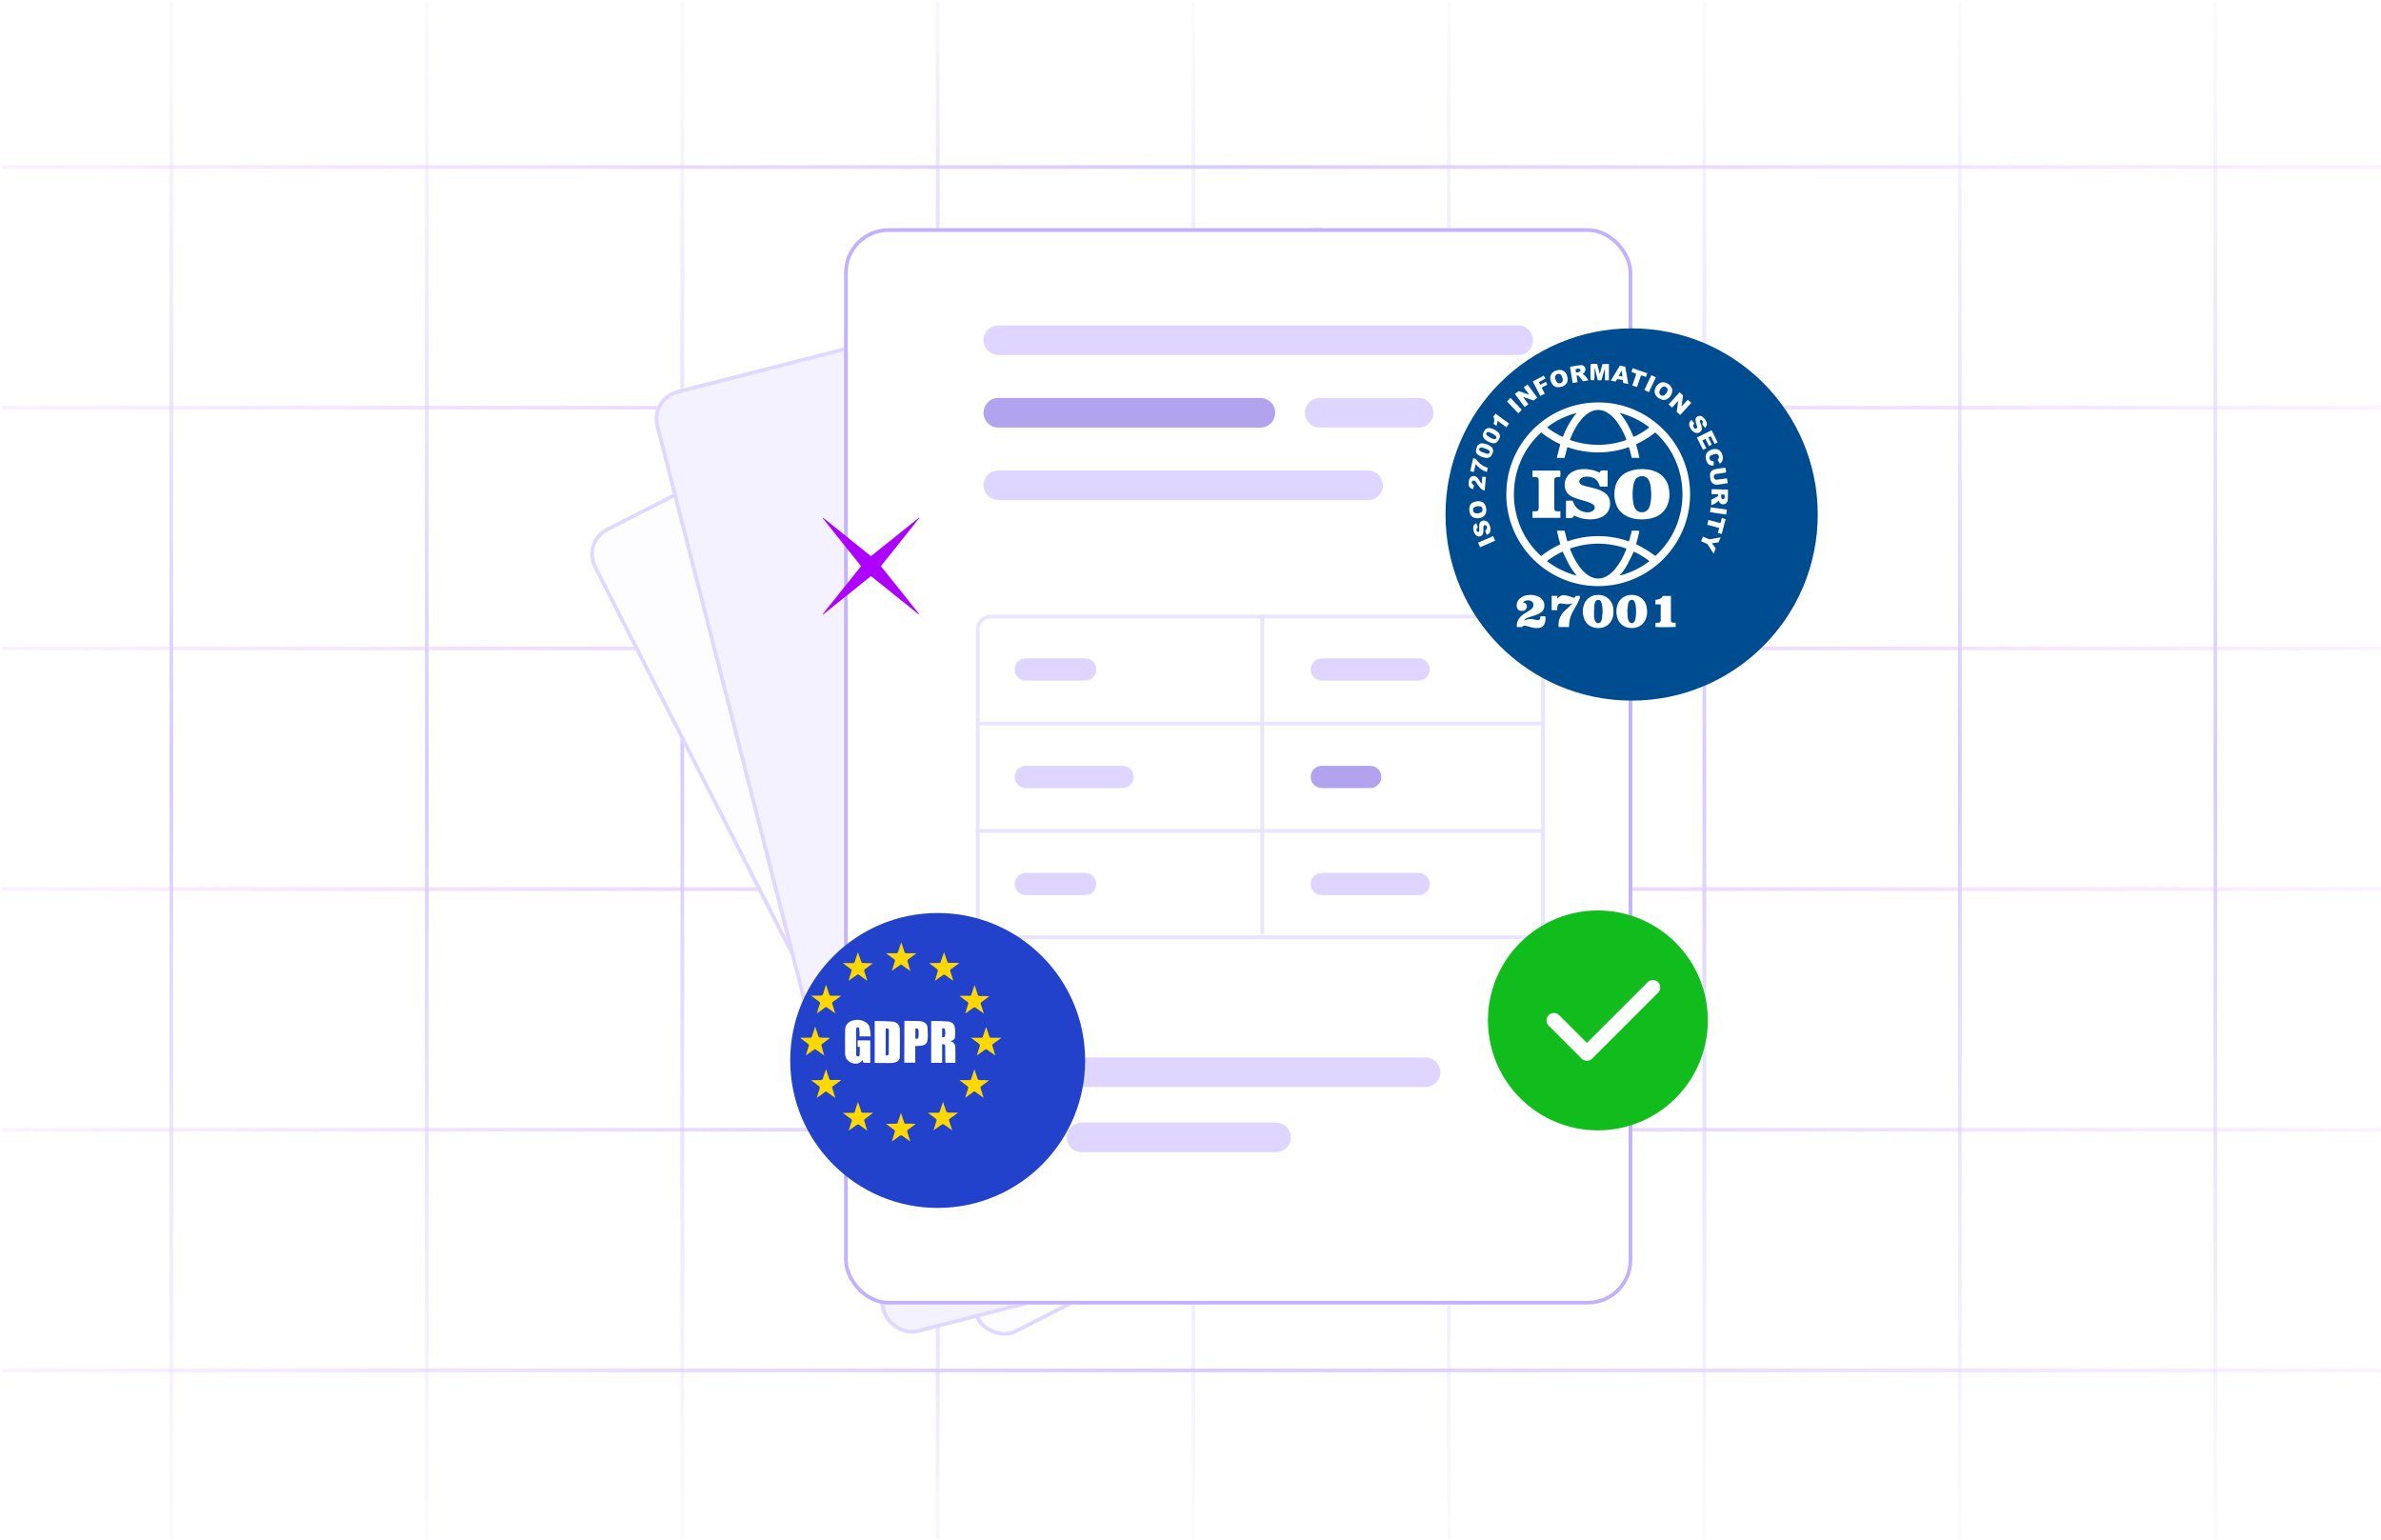 <svg width="643" height="416" viewBox="0 0 643 416" fill="none" xmlns="http://www.w3.org/2000/svg">
<line x1="46.262" y1="0.6" x2="46.262" y2="415.616" stroke="url(#paint0_radial_873_4427)"/>
<line x1="115.262" y1="0.6" x2="115.262" y2="415.616" stroke="url(#paint1_radial_873_4427)"/>
<line x1="184.262" y1="0.6" x2="184.262" y2="415.616" stroke="url(#paint2_radial_873_4427)"/>
<line x1="253.262" y1="0.6" x2="253.262" y2="415.616" stroke="url(#paint3_radial_873_4427)"/>
<line x1="253.262" y1="0.6" x2="253.262" y2="415.616" stroke="url(#paint4_radial_873_4427)"/>
<line x1="322.262" y1="0.6" x2="322.262" y2="415.616" stroke="url(#paint5_radial_873_4427)"/>
<line x1="391.262" y1="0.6" x2="391.262" y2="415.616" stroke="url(#paint6_radial_873_4427)"/>
<line x1="460.262" y1="0.6" x2="460.262" y2="415.616" stroke="url(#paint7_radial_873_4427)"/>
<line x1="529.263" y1="0.6" x2="529.263" y2="415.616" stroke="url(#paint8_radial_873_4427)"/>
<line x1="598.263" y1="0.6" x2="598.263" y2="415.616" stroke="url(#paint9_radial_873_4427)"/>
<line x1="0.556" y1="175.108" x2="642.969" y2="175.108" stroke="url(#paint10_radial_873_4427)"/>
<line x1="0.556" y1="110.108" x2="642.969" y2="110.108" stroke="url(#paint11_radial_873_4427)"/>
<line x1="0.556" y1="45.108" x2="642.969" y2="45.108" stroke="url(#paint12_radial_873_4427)"/>
<line x1="0.556" y1="240.108" x2="642.969" y2="240.108" stroke="url(#paint13_radial_873_4427)"/>
<line x1="0.556" y1="305.108" x2="642.969" y2="305.108" stroke="url(#paint14_radial_873_4427)"/>
<line x1="0.556" y1="370.108" x2="642.969" y2="370.108" stroke="url(#paint15_radial_873_4427)"/>
<g filter="url(#filter0_d_873_4427)">
<rect x="161.636" y="143.179" width="178.693" height="244.003" rx="8" transform="rotate(-27 161.636 143.179)" fill="#FDFDFF"/>
<rect x="162.309" y="143.397" width="177.693" height="243.003" rx="7.5" transform="rotate(-27 162.309 143.397)" stroke="#E0D8FF"/>
</g>
<g filter="url(#filter1_d_873_4427)">
<rect x="180.06" y="104.357" width="192.423" height="262.751" rx="8" transform="rotate(-14.357 180.06 104.357)" fill="#F5F2FF"/>
<rect x="180.668" y="104.718" width="191.423" height="261.751" rx="7.5" transform="rotate(-14.357 180.668 104.718)" stroke="#E0D8FF"/>
</g>
<g filter="url(#filter2_d_873_4427)">
<rect x="233.949" y="55.629" width="212.869" height="290.67" rx="12" fill="white"/>
<rect x="234.449" y="56.129" width="211.869" height="289.67" rx="11.5" stroke="#C1B2FB"/>
</g>
<path d="M269.604 91.883H410.006" stroke="#DED6FF" stroke-width="8" stroke-linecap="round"/>
<path d="M269.604 131.059H369.458" stroke="#DED6FF" stroke-width="8" stroke-linecap="round"/>
<path d="M269.608 111.471H340.382" stroke="#B2A3EE" stroke-width="8" stroke-linecap="round"/>
<path d="M356.382 111.471L383.114 111.471" stroke="#DED6FF" stroke-width="8" stroke-linecap="round"/>
<path d="M292.082 289.572L384.954 289.572" stroke="#DED6FF" stroke-width="8" stroke-linecap="round"/>
<path d="M292.082 307.16H344.584" stroke="#DED6FF" stroke-width="8" stroke-linecap="round"/>
<path d="M277.015 180.791H293.06" stroke="#DED6FF" stroke-width="6" stroke-linecap="round"/>
<path d="M356.96 180.791H383.114" stroke="#DED6FF" stroke-width="6" stroke-linecap="round"/>
<path d="M277.015 209.818H303.168" stroke="#DED6FF" stroke-width="6" stroke-linecap="round"/>
<path d="M356.96 209.818H370.037" stroke="#B2A3EE" stroke-width="6" stroke-linecap="round"/>
<path d="M277.015 238.736H293.06" stroke="#DED6FF" stroke-width="6" stroke-linecap="round"/>
<path d="M356.96 238.736H383.114" stroke="#DED6FF" stroke-width="6" stroke-linecap="round"/>
<rect x="264.05" y="166.489" width="152.665" height="86.656" rx="3.5" stroke="#E9E4FF"/>
<line x1="263.55" y1="195.407" x2="416.378" y2="195.407" stroke="#E9E4FF"/>
<line x1="340.883" y1="165.989" x2="340.883" y2="252.273" stroke="#E9E4FF"/>
<line x1="263.55" y1="224.407" x2="416.378" y2="224.407" stroke="#E9E4FF"/>
<g filter="url(#filter3_d_873_4427)">
<circle cx="243.225" cy="281.387" r="39.825" fill="#2242CB"/>
</g>
<path d="M236.22 287.05C236.22 283.263 236.22 279.511 236.22 275.759C236.289 275.725 236.323 275.725 236.392 275.725C237.941 275.759 239.456 275.759 241.005 275.897C242.21 276 242.967 276.757 243.002 277.962C243.036 280.406 243.036 282.85 243.002 285.329C243.002 286.224 242.485 286.74 241.59 286.947C241.384 286.981 241.143 287.05 240.936 287.05C240.661 287.085 240.351 287.085 240.076 287.085C238.733 287.05 237.494 287.05 236.22 287.05ZM239.181 285.053C239.835 285.053 240.007 284.95 240.007 284.365C240.041 282.368 240.041 280.372 240.041 278.375C240.041 277.824 239.766 277.652 239.181 277.756C239.181 280.165 239.181 282.609 239.181 285.053Z" fill="white"/>
<path d="M256.598 281.129C256.908 281.267 257.184 281.336 257.321 281.473C257.597 281.749 257.941 282.093 257.975 282.437C258.044 283.952 258.01 285.467 258.01 287.016C257.149 287.016 256.254 287.016 255.325 287.016C255.325 286.878 255.325 286.775 255.29 286.637C255.29 285.329 255.29 283.986 255.256 282.678C255.256 282.093 255.084 281.955 254.43 281.99C254.43 283.642 254.43 285.329 254.43 287.016C253.431 287.016 252.468 287.016 251.469 287.016C251.469 283.263 251.469 279.511 251.469 275.725C251.745 275.725 252.02 275.725 252.261 275.725C253.5 275.759 254.774 275.759 256.013 275.862C257.08 275.931 257.7 276.516 257.872 277.584C257.975 278.375 257.975 279.201 257.907 280.028C257.872 280.716 257.356 281.026 256.598 281.129ZM254.43 280.131C255.084 280.165 255.221 280.028 255.256 279.442C255.29 279.098 255.29 278.754 255.256 278.375C255.221 277.79 255.049 277.652 254.43 277.687C254.43 278.513 254.43 279.305 254.43 280.131Z" fill="white"/>
<path d="M235.152 279.891C234.05 279.891 233.121 279.891 232.122 279.891C232.122 279.512 232.122 279.168 232.122 278.824C232.122 278.514 232.088 278.17 232.053 277.86C232.053 277.619 231.95 277.447 231.675 277.447C231.365 277.447 231.262 277.619 231.227 277.86C231.193 277.998 231.193 278.17 231.193 278.308C231.193 280.442 231.193 282.576 231.227 284.676C231.227 284.745 231.227 284.814 231.227 284.848C231.262 285.089 231.331 285.296 231.64 285.33C231.95 285.33 232.122 285.158 232.157 284.882C232.191 284.504 232.191 284.125 232.191 283.746C232.191 283.402 232.191 283.058 232.191 282.714C231.985 282.714 231.812 282.679 231.606 282.679C231.606 282.094 231.606 281.543 231.606 280.958C232.742 280.958 233.878 280.958 235.014 280.958C235.014 282.955 235.014 284.986 235.014 287.017C234.429 287.017 233.878 287.017 233.293 287.017C233.224 287.017 233.121 286.879 233.086 286.776C233.017 286.638 232.983 286.466 232.914 286.328C232.88 286.328 232.845 286.328 232.845 286.328C232.226 287.258 231.193 287.43 230.229 287.12C229.093 286.776 228.267 285.846 228.232 284.71C228.198 282.507 228.198 280.27 228.232 278.067C228.267 276.862 229.024 275.967 230.195 275.622C231.503 275.244 232.776 275.347 233.947 276.173C234.394 276.517 234.738 276.931 234.842 277.481C235.014 278.308 235.083 279.099 235.152 279.891Z" fill="white"/>
<path d="M244.241 275.725C244.31 275.725 244.379 275.69 244.413 275.69C245.721 275.725 247.029 275.725 248.337 275.759C248.682 275.759 248.991 275.863 249.336 276C249.99 276.241 250.403 276.723 250.472 277.377C250.541 278.479 250.609 279.58 250.506 280.682C250.437 281.749 249.852 282.265 248.785 282.403C248.269 282.472 247.752 282.472 247.167 282.506C247.167 283.987 247.167 285.467 247.167 286.981C246.169 286.981 245.205 286.981 244.207 286.981C244.241 283.264 244.241 279.511 244.241 275.725ZM247.201 280.51C247.821 280.613 248.028 280.441 248.062 279.89C248.096 279.408 248.096 278.926 248.062 278.41C248.028 277.825 247.787 277.653 247.201 277.756C247.201 278.651 247.201 279.58 247.201 280.51Z" fill="white"/>
<path d="M231.71 297.584C232.02 298.479 232.295 299.305 232.571 300.166C232.674 300.441 232.812 300.544 233.087 300.51C233.948 300.51 234.808 300.51 235.807 300.51C235.394 300.82 235.084 301.061 234.774 301.302C234.361 301.612 233.948 301.921 233.535 302.231C233.363 302.334 233.328 302.472 233.397 302.679C233.672 303.539 233.948 304.434 234.223 305.364C233.466 304.813 232.777 304.331 232.089 303.815C231.813 303.608 231.607 303.608 231.332 303.815C230.643 304.331 229.955 304.813 229.197 305.329C229.404 304.641 229.61 304.056 229.782 303.436C229.886 303.092 230.127 302.713 230.023 302.438C229.955 302.162 229.542 301.99 229.266 301.784C228.75 301.405 228.233 300.992 227.614 300.544C228.13 300.544 228.543 300.544 228.956 300.544C229.438 300.544 229.886 300.51 230.368 300.544C230.643 300.544 230.781 300.476 230.85 300.2C231.091 299.305 231.4 298.479 231.71 297.584Z" fill="#FFD801"/>
<path d="M250.678 300.51C251.538 300.51 252.433 300.51 253.294 300.51C253.569 300.51 253.707 300.407 253.81 300.132C254.086 299.305 254.361 298.479 254.671 297.55C254.946 298.342 255.187 299.03 255.394 299.719C255.635 300.476 255.635 300.476 256.427 300.476C257.149 300.476 257.907 300.476 258.733 300.476C257.941 301.061 257.253 301.612 256.53 302.094C256.289 302.266 256.22 302.404 256.323 302.679C256.599 303.505 256.84 304.366 257.149 305.261C256.53 304.813 255.945 304.4 255.359 303.987C254.636 303.471 254.636 303.471 253.914 303.987C253.328 304.4 252.743 304.813 252.089 305.261C252.365 304.4 252.605 303.574 252.881 302.782C253.019 302.438 252.95 302.266 252.64 302.059C251.951 301.577 251.263 301.061 250.609 300.545C250.643 300.545 250.678 300.51 250.678 300.51Z" fill="#FFD801"/>
<path d="M258.906 260.199C258.217 260.716 257.563 261.232 256.84 261.714C256.599 261.886 256.53 262.024 256.634 262.299C256.909 263.126 257.15 263.986 257.46 264.881C256.702 264.365 255.98 263.883 255.325 263.366C255.05 263.16 254.878 263.16 254.603 263.366C253.914 263.883 253.226 264.365 252.468 264.881C252.709 264.124 252.916 263.435 253.122 262.712C253.363 261.921 253.363 261.921 252.709 261.439C252.158 261.026 251.573 260.613 250.954 260.131C251.091 260.096 251.195 260.096 251.263 260.096C252.055 260.096 252.881 260.062 253.673 260.062C253.914 260.062 253.983 259.959 254.052 259.752C254.327 258.891 254.603 258.065 254.947 257.136C255.153 257.687 255.291 258.168 255.463 258.65C255.601 259.029 255.704 259.373 255.842 259.752C255.911 259.959 256.014 260.027 256.255 260.027C257.15 260.027 258.011 260.027 258.906 260.027C258.906 260.131 258.906 260.165 258.906 260.199Z" fill="#FFD801"/>
<path d="M245.859 262.231C245.067 261.68 244.31 261.164 243.587 260.613C243.38 260.475 243.277 260.475 243.07 260.613C242.347 261.129 241.59 261.646 240.833 262.196C241.108 261.301 241.384 260.441 241.659 259.615C241.728 259.374 241.693 259.201 241.487 259.064C240.764 258.547 240.075 258.031 239.284 257.446C239.662 257.446 239.972 257.446 240.282 257.446C240.833 257.446 241.384 257.411 241.934 257.446C242.313 257.48 242.451 257.308 242.554 256.998C242.795 256.172 243.105 255.38 243.38 254.485C243.69 255.38 244 256.241 244.241 257.067C244.344 257.343 244.482 257.446 244.757 257.446C245.618 257.446 246.478 257.446 247.477 257.446C246.857 257.928 246.306 258.341 245.755 258.719C244.964 259.27 244.964 259.27 245.273 260.2C245.411 260.854 245.618 261.508 245.859 262.231Z" fill="#FFD801"/>
<path d="M227.718 260.096C228.578 260.096 229.473 260.096 230.334 260.096C230.609 260.096 230.747 259.993 230.816 259.752C231.091 258.926 231.367 258.099 231.677 257.17C231.952 257.927 232.193 258.616 232.434 259.304C232.675 260.062 232.675 260.096 233.501 260.096C234.224 260.096 234.981 260.096 235.704 260.165C234.981 260.681 234.293 261.232 233.57 261.748C233.363 261.886 233.329 262.024 233.398 262.265C233.673 263.125 233.949 263.951 234.224 264.881C233.467 264.33 232.744 263.848 232.021 263.297C231.78 263.125 231.608 263.091 231.367 263.297C230.678 263.814 229.955 264.296 229.164 264.846C229.267 264.502 229.336 264.261 229.405 263.986C229.577 263.401 229.783 262.815 229.955 262.23C230.024 261.989 229.99 261.852 229.783 261.714C229.06 261.198 228.372 260.681 227.649 260.13C227.718 260.165 227.718 260.13 227.718 260.096Z" fill="#FFD801"/>
<path d="M265.687 273.728C264.929 273.177 264.206 272.695 263.518 272.178C263.277 272.006 263.105 271.972 262.829 272.178C262.141 272.695 261.418 273.211 260.661 273.728C260.936 272.833 261.177 272.006 261.452 271.18C261.556 270.905 261.521 270.733 261.28 270.561C260.557 270.079 259.903 269.528 259.146 268.977C259.249 268.977 259.353 268.943 259.421 268.943C260.213 268.943 261.039 268.908 261.831 268.943C262.106 268.943 262.244 268.874 262.313 268.598C262.588 267.738 262.864 266.912 263.174 266.017C263.38 266.636 263.587 267.221 263.793 267.807C263.931 268.185 263.965 268.667 264.206 268.874C264.482 269.08 264.964 268.977 265.342 268.977C265.928 268.977 266.547 268.977 267.167 269.046C266.478 269.562 265.79 270.079 265.101 270.595C264.86 270.767 264.792 270.905 264.895 271.215C265.17 271.972 265.411 272.798 265.687 273.728Z" fill="#FFD801"/>
<path d="M223.07 265.949C223.38 266.81 223.655 267.636 223.896 268.462C224 268.772 224.137 268.91 224.516 268.91C225.376 268.875 226.203 268.91 227.167 268.91C226.375 269.495 225.686 270.046 224.963 270.528C224.722 270.7 224.688 270.837 224.757 271.113C225.032 271.939 225.273 272.8 225.583 273.695C224.791 273.144 224.068 272.627 223.345 272.077C223.139 271.939 223.001 271.939 222.829 272.077C222.106 272.593 221.383 273.109 220.592 273.695C220.729 273.247 220.867 272.834 220.97 272.455C221.108 272.008 221.246 271.526 221.418 271.078C221.521 270.837 221.487 270.665 221.246 270.528C220.523 270.011 219.834 269.495 219.042 268.875C219.869 268.875 220.592 268.875 221.314 268.875C222.141 268.875 222.141 268.875 222.416 268.084C222.588 267.429 222.795 266.707 223.07 265.949Z" fill="#FFD801"/>
<path d="M225.582 296.516C224.687 295.897 223.896 295.311 223.069 294.726C222.243 295.311 221.417 295.897 220.556 296.516C220.797 295.69 221.038 294.967 221.279 294.244C221.486 293.59 221.486 293.59 220.935 293.143C220.315 292.695 219.696 292.213 219.007 291.697C219.42 291.697 219.765 291.697 220.074 291.697C220.522 291.697 220.969 291.697 221.383 291.697C222.071 291.697 222.071 291.697 222.312 291.008C222.553 290.285 222.794 289.563 223.069 288.736C223.241 289.218 223.379 289.666 223.517 290.079C223.655 290.492 223.792 290.871 223.93 291.284C223.999 291.559 224.136 291.662 224.446 291.662C225.307 291.628 226.202 291.662 227.2 291.662C226.374 292.282 225.686 292.833 224.928 293.349C224.722 293.487 224.687 293.625 224.756 293.831C225.032 294.726 225.307 295.587 225.582 296.516Z" fill="#FFD801"/>
<path d="M268.784 285.054C267.958 284.469 267.235 283.952 266.512 283.436C266.34 283.298 266.237 283.333 266.065 283.436C265.342 283.952 264.585 284.503 263.793 285.054C264.034 284.296 264.206 283.642 264.447 282.954C264.722 282.128 264.722 282.128 264.034 281.611C263.449 281.198 262.898 280.751 262.209 280.269C262.691 280.269 263.104 280.269 263.518 280.269C264 280.269 264.481 280.234 264.963 280.269C265.239 280.269 265.342 280.166 265.445 279.925C265.721 279.098 265.996 278.272 266.306 277.343C266.616 278.238 266.926 279.064 267.167 279.89C267.27 280.2 267.407 280.269 267.683 280.269C268.543 280.269 269.404 280.269 270.402 280.269C269.679 280.82 269.06 281.302 268.406 281.749C267.889 282.128 267.889 282.093 268.096 282.713C268.303 283.436 268.543 284.193 268.784 285.054Z" fill="#FFD801"/>
<path d="M222.588 285.053C221.796 284.502 221.039 283.952 220.316 283.435C220.144 283.298 220.041 283.298 219.868 283.435C219.111 283.986 218.388 284.502 217.596 285.053C217.872 284.158 218.147 283.298 218.423 282.437C218.491 282.196 218.457 282.058 218.25 281.921C217.528 281.404 216.839 280.888 216.047 280.268C216.357 280.268 216.598 280.268 216.839 280.268C217.493 280.268 218.113 280.234 218.767 280.234C219.042 280.234 219.18 280.165 219.283 279.855C219.559 279.029 219.834 278.203 220.144 277.273C220.385 277.996 220.626 278.685 220.867 279.373C221.142 280.199 221.142 280.199 222.003 280.234C222.726 280.234 223.414 280.234 224.171 280.303C223.483 280.819 222.794 281.335 222.106 281.852C221.831 282.024 221.796 282.196 221.899 282.506C222.072 283.332 222.313 284.158 222.588 285.053Z" fill="#FFD801"/>
<path d="M240.833 308.29C241.143 307.361 241.384 306.466 241.659 305.64C241.728 305.433 241.694 305.295 241.487 305.158C240.764 304.641 240.041 304.091 239.25 303.505C239.525 303.505 239.697 303.505 239.904 303.505C240.592 303.505 241.281 303.471 241.969 303.471C242.244 303.471 242.382 303.368 242.451 303.127C242.726 302.301 243.002 301.44 243.312 300.545C243.621 301.44 243.897 302.301 244.172 303.127C244.241 303.368 244.344 303.471 244.62 303.471C245.515 303.437 246.41 303.471 247.305 303.54C246.72 303.987 246.134 304.435 245.549 304.848C244.895 305.33 244.895 305.33 245.136 306.053C245.343 306.741 245.584 307.464 245.824 308.256C245.239 307.843 244.723 307.464 244.207 307.12C244.103 307.051 244.034 306.982 243.931 306.913C243.312 306.466 243.312 306.5 242.692 306.948C242.072 307.395 241.487 307.843 240.833 308.29Z" fill="#FFD801"/>
<path d="M259.179 291.698C260.074 291.698 260.935 291.698 261.83 291.698C262.105 291.698 262.209 291.594 262.277 291.353C262.553 290.527 262.828 289.701 263.138 288.771C263.379 289.494 263.62 290.148 263.826 290.802C264.136 291.698 264.102 291.698 265.066 291.698C265.754 291.698 266.408 291.698 267.131 291.766C266.959 291.904 266.787 292.007 266.615 292.145C266.098 292.558 265.548 292.971 264.997 293.35C264.756 293.522 264.756 293.66 264.825 293.901C265.1 294.727 265.341 295.587 265.651 296.482C265.376 296.31 265.169 296.173 264.962 296.001C264.446 295.622 263.895 295.243 263.379 294.865C263.207 294.727 263.069 294.727 262.897 294.865C262.174 295.381 261.417 295.897 260.625 296.482C260.866 295.691 261.107 294.933 261.348 294.21C261.554 293.556 261.554 293.556 261.004 293.143C260.384 292.696 259.764 292.248 259.179 291.766C259.179 291.766 259.179 291.732 259.179 291.698Z" fill="#FFD801"/>
<path d="M431.518 305.261C435.417 305.266 439.279 304.5 442.882 303.007C446.485 301.515 449.757 299.325 452.511 296.565C455.272 293.811 457.462 290.538 458.954 286.935C460.447 283.333 461.212 279.47 461.207 275.571C461.212 271.671 460.447 267.809 458.954 264.206C457.462 260.603 455.272 257.331 452.511 254.577C449.757 251.816 446.485 249.627 442.882 248.134C439.279 246.642 435.417 245.876 431.518 245.881C427.618 245.876 423.756 246.642 420.153 248.134C416.55 249.627 413.278 251.816 410.524 254.577C407.763 257.331 405.573 260.603 404.081 264.206C402.589 267.809 401.823 271.671 401.828 275.571C401.823 279.47 402.589 283.333 404.081 286.935C405.573 290.538 407.763 293.811 410.524 296.565C413.278 299.325 416.55 301.515 420.153 303.007C423.756 304.5 427.618 305.266 431.518 305.261Z" fill="#11BD1D"/>
<path d="M419.641 275.571L428.548 284.478L446.362 266.664" stroke="white" stroke-width="4" stroke-linecap="round" stroke-linejoin="round"/>
<path d="M248.069 165.9C243.792 162.468 239.514 159.023 235.211 155.579C230.856 159.075 226.54 162.533 222.237 165.991C222.198 165.965 222.172 165.926 222.133 165.9C225.597 161.575 229.06 157.236 232.536 152.898C229.073 148.56 225.635 144.26 222.185 139.948C222.224 139.909 222.25 139.87 222.288 139.832C226.579 143.276 230.856 146.708 235.211 150.205C239.553 146.721 243.895 143.237 248.237 139.754C248.263 139.78 248.302 139.806 248.328 139.832C244.864 144.17 241.388 148.495 237.886 152.885C241.324 157.198 244.761 161.484 248.198 165.783C248.16 165.822 248.108 165.861 248.069 165.9Z" fill="#AD00FF"/>
<g filter="url(#filter4_d_873_4427)">
<circle cx="431.627" cy="133.943" r="50.262" fill="#004C90"/>
</g>
<path d="M431.624 108.675C445.331 108.688 456.432 119.804 456.419 133.504C456.406 147.204 445.283 158.299 431.576 158.286C417.886 158.273 406.791 147.183 406.781 133.498C406.768 119.801 417.866 108.688 431.57 108.675C431.588 108.675 431.605 108.675 431.624 108.675ZM423.28 146.217C428.661 144.306 434.538 144.304 439.921 146.214L440.695 143.306C441.052 143.306 441.378 143.297 441.708 143.309C442.048 143.281 442.389 143.3 442.723 143.368C442.49 144.574 442.197 145.769 441.841 146.946C442.758 147.451 443.668 147.909 444.535 148.441C445.401 148.972 446.22 149.57 447.057 150.138C457.12 140.921 456.493 125.246 447.018 116.801C445.419 118.059 443.677 119.124 441.828 119.972C442.179 121.216 442.515 122.408 442.736 123.638H440.676C440.55 123.142 440.436 122.668 440.31 122.199C440.202 121.707 440.058 121.226 439.879 120.756C434.509 122.658 428.648 122.655 423.28 120.748L422.504 123.665C422.147 123.665 421.817 123.667 421.489 123.665C421.153 123.662 420.818 123.657 420.419 123.651L421.354 119.962C419.509 119.116 417.773 118.054 416.181 116.794C406.182 125.908 406.603 141.582 416.181 150.158C417.785 148.899 419.53 147.833 421.38 146.982C421.009 145.778 420.701 144.554 420.459 143.319H422.514L423.28 146.217ZM439.208 118.82C439.197 118.739 439.179 118.66 439.158 118.58C438.527 116.882 437.663 115.281 436.591 113.822C435.902 112.864 435.031 112.049 434.029 111.423C432.631 110.517 430.846 110.468 429.4 111.296C428.47 111.818 427.651 112.514 426.987 113.348C425.92 114.666 425.051 116.132 424.405 117.7C424.253 118.051 424.114 118.408 423.952 118.804C428.884 120.573 434.275 120.579 439.208 118.82ZM423.977 148.141C424.012 148.259 424.026 148.329 424.051 148.392C424.639 149.967 425.426 151.46 426.391 152.837C427.023 153.746 427.797 154.549 428.683 155.214C430.544 156.571 432.562 156.588 434.442 155.266C435.085 154.806 435.666 154.265 436.171 153.656C437.455 152.068 438.467 150.278 439.165 148.359C439.185 148.285 439.198 148.21 439.205 148.135C434.28 146.384 428.901 146.386 423.977 148.141ZM437.405 155.438C440.322 154.704 443.055 153.376 445.432 151.535C444.127 150.521 442.71 149.658 441.211 148.963C440.641 150.123 440.118 151.255 439.536 152.356C438.936 153.454 438.222 154.487 437.405 155.438ZM425.817 155.447C424.993 154.507 424.275 153.479 423.676 152.38C423.083 151.271 422.562 150.125 421.992 148.961C420.491 149.658 419.073 150.521 417.767 151.535C420.153 153.377 422.893 154.71 425.817 155.447ZM441.135 117.989C442.233 117.619 444.986 115.914 445.369 115.371C443.002 113.55 440.285 112.237 437.388 111.511C439.061 113.426 440.207 115.63 441.135 117.989ZM425.777 111.527C422.877 112.256 420.157 113.576 417.79 115.404C418.641 116.195 421.272 117.773 422.076 117.972C422.937 115.631 424.188 113.452 425.777 111.527Z" fill="white"/>
<path d="M444.825 165.176C444.829 165.927 444.669 166.67 444.355 167.353C443.763 168.672 442.477 169.542 441.032 169.6C440.516 169.648 439.996 169.606 439.496 169.474C438.212 169.155 437.19 168.185 436.801 166.921C436.41 165.784 436.404 164.55 436.783 163.41C437.253 161.864 438.637 160.774 440.25 160.68C441.113 160.586 441.985 160.76 442.747 161.176C443.765 161.749 444.472 162.748 444.674 163.898C444.758 164.316 444.777 164.749 444.825 165.176ZM439.443 165.128L439.516 165.134C439.516 165.463 439.494 165.794 439.52 166.122C439.524 166.697 439.647 167.264 439.88 167.79C440.013 168.086 440.305 168.279 440.629 168.288C440.97 168.311 441.29 168.116 441.426 167.803C441.541 167.573 441.625 167.329 441.674 167.076C441.87 165.93 441.891 164.761 441.738 163.609C441.687 163.242 441.59 162.881 441.452 162.537C441.345 162.212 441.038 161.994 440.696 161.999C440.34 161.986 440.015 162.193 439.874 162.518C439.777 162.694 439.711 162.885 439.678 163.083C439.585 163.764 439.519 164.446 439.443 165.128Z" fill="white"/>
<path d="M435.717 165.173C435.764 165.936 435.614 166.698 435.281 167.385C434.666 168.728 433.328 169.592 431.852 169.606C431.191 169.656 430.528 169.55 429.913 169.3C428.872 168.872 428.077 168.004 427.743 166.93C427.359 165.808 427.347 164.591 427.708 163.459C428.174 161.845 429.633 160.72 431.313 160.676C432.627 160.611 433.781 160.971 434.677 161.985C435.292 162.698 435.655 163.591 435.711 164.53C435.731 164.741 435.717 164.958 435.717 165.173ZM432.802 165.251C432.763 164.644 432.761 164.182 432.696 163.731C432.641 163.335 432.546 162.945 432.412 162.569C432.309 162.225 431.989 161.991 431.631 161.994C431.258 161.978 430.918 162.211 430.798 162.565C430.667 162.851 430.581 163.157 430.547 163.469C430.493 164.397 430.461 165.329 430.474 166.258C430.464 166.792 430.586 167.32 430.826 167.797C431.014 168.222 431.511 168.414 431.937 168.226C432.115 168.147 432.261 168.01 432.349 167.835C432.487 167.599 432.578 167.341 432.617 167.07C432.705 166.417 432.751 165.761 432.799 165.251H432.802Z" fill="white"/>
<path d="M411.271 162.69C411.319 162.71 411.37 162.724 411.42 162.736C411.921 162.729 412.333 163.129 412.34 163.629C412.34 163.659 412.34 163.69 412.337 163.719C412.379 164.304 411.98 164.828 411.406 164.945C411.208 164.979 411.005 164.989 410.804 164.976C410.171 164.961 409.652 164.47 409.602 163.839C409.484 163.025 409.785 162.209 410.401 161.664C411.052 161.086 411.879 160.745 412.748 160.696C413.796 160.551 414.863 160.762 415.778 161.294C416.789 161.872 417.283 163.058 416.981 164.183C416.833 164.762 416.453 165.255 415.93 165.544C415.333 165.89 414.694 166.158 414.029 166.343C413.549 166.49 413.061 166.62 412.591 166.797C412.15 166.921 411.772 167.207 411.53 167.597C411.624 167.574 411.717 167.546 411.808 167.513C412.581 167.149 413.459 167.07 414.286 167.289C414.549 167.362 414.817 167.419 415.085 167.464C415.668 167.551 415.901 167.359 415.97 166.76C415.98 166.675 415.985 166.59 415.998 166.45C416.444 166.419 416.893 166.421 417.339 166.455C417.391 167.237 417.391 167.987 417.008 168.684C416.651 169.335 416.035 169.545 415.351 169.604C414.691 169.647 414.027 169.568 413.395 169.369C412.982 169.25 412.57 169.117 412.149 169.03C411.734 168.945 411.305 168.892 411.046 169.348H409.619C409.557 168.698 409.678 168.042 409.973 167.458C410.343 166.788 410.878 166.223 411.527 165.817C412.012 165.483 412.521 165.184 413.015 164.866C413.199 164.753 413.377 164.63 413.546 164.498C413.916 164.21 414.123 163.761 414.101 163.292C414.11 162.863 413.855 162.472 413.459 162.304C412.723 161.962 411.848 162.115 411.271 162.69Z" fill="white"/>
<path d="M420.526 160.913C420.543 161.189 420.556 161.409 420.572 161.683C420.629 161.638 420.684 161.588 420.733 161.534C421.265 160.808 422.008 160.637 422.838 160.782C423.257 160.874 423.671 160.994 424.076 161.138C424.321 161.214 424.566 161.299 424.809 161.384C425.01 161.465 425.238 161.417 425.391 161.266L425.536 160.93H426.623C426.7 161.167 426.688 161.423 426.59 161.651C426.337 162.228 426.087 162.807 425.792 163.362C425.414 164.07 424.981 164.749 424.595 165.453C424.045 166.517 423.755 167.693 423.743 168.889C423.737 169.03 423.729 169.17 423.72 169.334H420.94C420.872 169.012 420.862 168.68 420.909 168.353C420.992 167.122 421.525 165.965 422.41 165.104C422.994 164.53 423.601 163.981 424.196 163.419C424.329 163.291 424.451 163.154 424.652 162.946C424.482 162.985 424.41 162.994 424.342 163.017C423.747 163.195 423.118 163.221 422.511 163.095C422.187 163.033 421.861 162.988 421.532 162.963C421.081 162.909 420.672 163.229 420.617 163.68C420.617 163.685 420.616 163.689 420.616 163.692C420.575 163.903 420.549 164.115 420.538 164.33C420.525 164.469 420.525 164.611 420.516 164.773H419.027V160.93C419.274 160.925 419.513 160.916 419.751 160.912C419.991 160.912 420.237 160.913 420.526 160.913Z" fill="white"/>
<path d="M447.061 162.012C447.86 161.885 448.655 161.765 449.061 160.933H451.219C451.226 161.092 451.236 161.243 451.237 161.396C451.239 163.347 451.239 165.299 451.237 167.25C451.237 167.351 451.235 167.451 451.237 167.552C451.252 167.991 451.388 168.137 451.836 168.165C452.048 168.178 452.262 168.168 452.498 168.168C452.544 168.542 452.556 168.919 452.534 169.295C452.192 169.38 447.775 169.409 447.068 169.334V168.22C447.464 168.093 447.924 168.283 448.372 167.99C448.43 167.837 448.467 167.678 448.485 167.516C448.496 166.153 448.492 164.789 448.49 163.427C448.482 163.356 448.467 163.287 448.446 163.219H447.059L447.061 162.012Z" fill="white"/>
<path d="M431.336 98.269L431.969 100.852L432.062 100.85L432.763 98.31H434.495V102.7H433.421V99.592C433.031 100.596 432.795 101.642 432.475 102.685H431.486L430.722 99.527L430.631 99.53C430.626 99.785 430.62 100.041 430.618 100.297C430.615 100.553 430.613 100.814 430.61 101.073C430.607 101.346 430.612 101.619 430.6 101.892C430.589 102.146 430.56 102.401 430.535 102.694L429.579 102.642C429.486 102.329 429.488 98.931 429.581 98.269H431.336Z" fill="white"/>
<path d="M453.75 112.075L452.81 111.234L453.193 108.378L453.118 108.346L451.536 110.077L450.608 109.221L453.595 105.93L454.522 106.794L454.124 109.655L454.195 109.694L455.795 107.948L456.738 108.792L453.75 112.075Z" fill="white"/>
<path d="M412.868 106.453L411.501 104.592L412.513 103.833L415.151 107.399L414.136 108.162L411.308 107.181C411.791 107.911 412.284 108.512 412.75 109.175L411.739 109.929L409.096 106.363L410.111 105.612L412.795 106.541L412.868 106.453Z" fill="white"/>
<path d="M464.141 135.183C463.635 135.754 463.182 136.035 462.135 136.416V134.958L463.542 134.238C463.762 134.16 463.931 133.98 463.996 133.754C464.003 133.668 464.005 133.581 463.997 133.493H462.245C462.199 133.042 462.197 132.588 462.239 132.137C463.718 132.085 465.17 132.23 466.652 132.211C466.652 132.645 466.659 133.029 466.65 133.413C466.639 133.887 466.613 134.36 466.591 134.832C466.587 134.918 466.585 135.004 466.572 135.089C466.478 135.734 466.134 136.108 465.583 136.166C464.976 136.295 464.373 135.935 464.197 135.341C464.181 135.293 464.164 135.243 464.141 135.183ZM465.54 134.767C465.779 134.422 465.812 134.17 465.701 133.569L464.891 133.516C464.794 133.773 464.774 134.052 464.835 134.321C464.926 134.782 465.034 134.854 465.54 134.767Z" fill="white"/>
<path d="M423.981 99.051C424.763 98.921 425.495 98.797 426.229 98.681C426.469 98.638 426.712 98.614 426.955 98.608C427.478 98.567 427.955 98.907 428.09 99.413C428.266 99.934 428.075 100.509 427.623 100.823C427.545 100.878 427.464 100.927 427.371 100.986C428.025 101.359 428.314 101.674 428.959 102.71C428.712 102.756 428.479 102.803 428.245 102.843C428.005 102.885 427.765 102.921 427.497 102.964C427.166 102.54 426.831 102.112 426.498 101.683C426.349 101.424 426.027 101.321 425.755 101.447L426.024 103.203L424.702 103.424L423.981 99.051ZM426.828 100.076C426.787 99.723 426.63 99.535 426.348 99.554C426.041 99.544 425.736 99.608 425.459 99.739L425.619 100.596C426.109 100.521 426.588 100.566 426.828 100.076Z" fill="white"/>
<path d="M418.658 102.058C418.665 100.556 420.04 99.924 421.188 99.895C422.618 99.859 423.312 101.137 423.352 102.412C423.396 103.829 422.168 104.527 420.787 104.573C419.466 104.618 418.724 103.372 418.658 102.058ZM422.034 102.599C422.015 102.139 421.864 101.694 421.601 101.317C421.361 100.995 420.935 100.876 420.563 101.03C420.193 101.147 419.949 101.498 419.966 101.885C419.985 102.36 420.151 102.819 420.442 103.194C420.676 103.505 421.094 103.609 421.447 103.447C421.821 103.342 422.067 102.986 422.034 102.599Z" fill="white"/>
<path d="M451.614 105.511C451.564 106.475 451.017 107.343 450.17 107.806C449.731 108.037 449.214 108.073 448.747 107.907C448.208 107.742 447.724 107.434 447.345 107.018C446.898 106.55 446.729 105.882 446.9 105.257C447.039 104.664 447.361 104.133 447.821 103.734C448.35 103.24 449.115 103.091 449.79 103.351C450.339 103.531 450.825 103.865 451.191 104.313C451.476 104.647 451.626 105.073 451.614 105.511ZM450.36 105.341C450.36 104.716 449.634 104.105 449.026 104.482C448.51 104.789 448.171 105.322 448.113 105.919C448.049 106.549 448.802 107.085 449.349 106.796C449.887 106.488 450.258 105.953 450.36 105.341Z" fill="white"/>
<path d="M398.997 139.964C397.862 139.964 397.136 139.422 396.888 138.371C396.792 137.997 396.76 137.61 396.794 137.224C396.902 136.246 397.404 135.708 398.361 135.467C398.763 135.357 399.182 135.327 399.595 135.377C400.347 135.451 400.981 135.968 401.2 136.691C401.365 137.153 401.423 137.646 401.368 138.134C401.31 138.825 400.875 139.426 400.239 139.699C399.851 139.886 399.426 139.977 398.997 139.964ZM399.328 136.685C398.939 136.675 398.553 136.763 398.208 136.942C397.894 137.137 397.733 137.507 397.804 137.87C397.843 138.241 398.128 138.54 398.497 138.597C398.952 138.683 399.422 138.627 399.844 138.438C400.191 138.302 400.405 137.951 400.368 137.579C400.341 136.997 399.984 136.688 399.328 136.685Z" fill="white"/>
<path d="M466.592 130.479C466.275 130.533 465.997 130.583 465.718 130.624C465.123 130.71 464.526 130.801 463.928 130.875C463.067 130.984 462.143 130.595 461.929 129.533C461.839 129.112 461.795 128.685 461.795 128.255C461.77 127.612 462.178 127.031 462.792 126.838C463.243 126.699 463.706 126.599 464.174 126.54C464.754 126.445 465.338 126.38 465.921 126.302C466.088 126.718 466.158 127.167 466.122 127.614C465.509 127.703 464.887 127.792 464.264 127.883C463.994 127.922 463.72 127.942 463.456 128.001C463.039 128.056 462.746 128.437 462.801 128.854C462.812 128.946 462.841 129.034 462.886 129.117C462.983 129.4 463.265 129.579 463.563 129.544C463.934 129.514 464.303 129.463 464.673 129.413C465.142 129.349 465.61 129.274 466.078 129.211C466.184 129.203 466.289 129.203 466.396 129.209L466.592 130.479Z" fill="white"/>
<path d="M461.513 120.462L460.553 118.539L459.739 118.94L460.784 121.059L459.937 121.491C459.897 121.442 459.861 121.388 459.827 121.335C459.31 120.293 458.795 119.251 458.251 118.156L462.242 116.19L463.86 119.473L463.046 119.885L462.005 117.822L461.345 118.141L462.287 120.066L461.513 120.462Z" fill="white"/>
<path d="M460.434 115.53L459.708 114.61C459.947 114.04 459.886 113.663 459.536 113.459C459.343 113.347 459.256 113.378 459.026 113.667L459.218 114.25C459.335 114.604 459.474 114.952 459.564 115.312C459.708 115.764 459.571 116.258 459.215 116.573C458.841 116.93 458.296 117.043 457.81 116.865C457.621 116.8 457.444 116.702 457.288 116.576C456.784 116.164 456.413 115.612 456.224 114.99C456.045 114.394 456.28 113.751 456.802 113.41L457.554 114.357C457.353 114.647 457.155 114.94 457.323 115.305C457.415 115.569 457.645 115.761 457.923 115.803C458.309 115.654 458.407 115.498 458.312 115.13C458.254 114.909 458.14 114.702 458.086 114.481C457.988 114.124 457.92 113.758 457.882 113.39C457.83 112.656 458.618 112.16 459.276 112.338C459.431 112.373 459.577 112.435 459.71 112.52C460.356 112.965 460.803 113.646 460.953 114.416C461.027 114.802 460.853 115.149 460.434 115.53Z" fill="white"/>
<path d="M398.692 141.298L399.117 142.451C398.795 142.692 398.62 142.98 398.803 143.38C398.91 143.614 398.99 143.661 399.311 143.65C399.542 143.473 399.479 143.221 399.476 142.98C399.455 142.538 399.461 142.094 399.489 141.653C399.59 140.597 400.856 140.275 401.611 140.851C401.773 140.971 401.91 141.12 402.019 141.289C402.409 141.899 402.581 142.624 402.506 143.346C402.437 143.918 402.039 144.228 401.513 144.474L401.076 143.322C401.774 142.72 401.766 142.116 401.069 141.807C400.686 141.919 400.612 141.994 400.599 142.359C400.589 142.645 400.619 142.934 400.606 143.22C400.603 143.491 400.573 143.763 400.514 144.029C400.366 144.632 399.759 145.001 399.155 144.856C399.014 144.821 398.883 144.76 398.764 144.676C398.608 144.574 398.475 144.441 398.37 144.286C397.969 143.7 397.788 142.99 397.858 142.282C397.92 141.82 398.245 141.434 398.692 141.298Z" fill="white"/>
<path d="M439.714 103.689L438.363 103.428C438.32 103.145 438.285 102.91 438.248 102.663L436.717 102.371L436.312 103.045L434.995 102.785L437.457 98.748L438.901 99.023C439.195 100.553 439.452 102.083 439.714 103.689ZM438.145 101.7C438.139 101.16 438.052 100.624 437.889 100.108L437.159 101.495L438.145 101.7Z" fill="white"/>
<path d="M403.32 119.726C403.084 119.671 402.843 119.635 402.613 119.558C402.055 119.37 401.534 119.083 401.079 118.71C400.482 118.305 400.271 117.524 400.585 116.873C400.683 116.62 400.816 116.381 400.979 116.164C401.3 115.701 401.873 115.483 402.421 115.613C403.199 115.772 403.917 116.138 404.504 116.672C405.071 117.097 405.233 117.876 404.881 118.492C404.76 118.75 404.608 118.993 404.429 119.216C404.154 119.544 403.748 119.732 403.32 119.726ZM403.488 118.597C403.804 118.609 403.978 118.524 404.06 118.324C404.157 118.104 404.092 117.847 403.901 117.701C403.362 117.227 402.721 116.883 402.027 116.694C401.798 116.619 401.547 116.719 401.433 116.933C401.328 117.112 401.346 117.337 401.481 117.495C401.521 117.554 401.571 117.606 401.627 117.651C402.124 118.038 402.681 118.344 403.274 118.558C403.343 118.578 403.415 118.591 403.488 118.597Z" fill="white"/>
<path d="M462.79 124.574V125.679C462.065 125.865 461.312 125.511 460.992 124.835C460.781 124.426 460.657 123.977 460.628 123.517C460.562 122.779 460.94 122.074 461.592 121.721C462.096 121.408 462.681 121.249 463.275 121.266C463.771 121.266 464.244 121.477 464.574 121.847C465.059 122.389 465.312 123.1 465.279 123.826C465.25 124.396 464.937 124.912 464.446 125.202L463.855 124.18C463.91 124.118 463.959 124.068 464.004 124.014C464.324 123.663 464.298 123.121 463.948 122.802C463.761 122.631 463.508 122.552 463.257 122.585C462.849 122.662 462.454 122.793 462.081 122.975C461.747 123.121 461.577 123.494 461.685 123.842C461.741 124.195 462.019 124.469 462.372 124.524C462.495 124.548 462.623 124.553 462.79 124.574Z" fill="white"/>
<path d="M401.366 123.667C400.558 123.581 399.789 123.282 399.134 122.801C398.694 122.496 398.489 121.953 398.618 121.434C398.68 121.126 398.777 120.827 398.907 120.543C399.157 119.966 399.767 119.634 400.387 119.736C401.148 119.806 401.878 120.07 402.507 120.504C403.108 120.845 403.373 121.571 403.131 122.219C403.078 122.411 403.007 122.6 402.923 122.781C402.64 123.395 402.145 123.671 401.366 123.667ZM401.662 122.551C402.009 122.548 402.193 122.433 402.272 122.213C402.352 122.003 402.275 121.766 402.089 121.642C401.959 121.529 401.814 121.436 401.659 121.362C401.318 121.216 400.967 121.087 400.616 120.965C400.452 120.91 400.285 120.872 400.114 120.849C399.851 120.8 399.588 120.94 399.482 121.186C399.398 121.398 399.462 121.589 399.699 121.782C399.796 121.868 399.906 121.937 400.024 121.989C400.464 122.161 400.906 122.324 401.351 122.482C401.454 122.512 401.56 122.534 401.667 122.548L401.662 122.551Z" fill="white"/>
<path d="M398.049 130.963L397.845 132.089C396.971 131.91 396.58 131.437 396.602 130.568C396.611 130.209 396.661 129.854 396.754 129.507C396.911 128.838 397.582 128.422 398.252 128.579C398.431 128.621 398.599 128.702 398.742 128.816C399.067 129.078 399.334 129.403 399.528 129.773C399.694 130.037 399.861 130.302 400.053 130.609C400.261 130.286 400.167 129.978 400.213 129.695C400.261 129.4 400.28 129.101 400.318 128.748L401.28 128.8C401.168 130.049 401.061 131.244 400.951 132.485C400.526 132.397 400.137 132.184 399.832 131.875C399.546 131.556 399.297 131.202 399.042 130.857C398.889 130.648 398.756 130.426 398.612 130.214C398.564 130.143 398.509 130.075 398.45 130.013C398.293 129.816 398.035 129.731 397.792 129.794C397.582 129.87 397.439 130.063 397.432 130.286C397.423 130.539 397.579 130.768 397.818 130.852C397.883 130.878 397.945 130.911 398.049 130.963Z" fill="white"/>
<path d="M417.468 103.118L417.866 103.871L416.342 104.695L417.172 106.301L415.986 106.934L413.92 103.004L416.907 101.438L417.35 102.239L415.571 103.19L415.933 103.91L417.468 103.118Z" fill="white"/>
<path d="M461.071 146.899L459.373 146.156L459.908 144.931L461.628 145.66L464.673 145.121L464.079 146.47L462.325 146.709L463.341 148.152L462.754 149.514L461.071 146.899Z" fill="white"/>
<path d="M442.079 104.535L440.814 104.105L441.875 100.966C441.479 100.702 441.004 100.663 440.568 100.433L440.909 99.45L444.849 100.79L444.508 101.791L443.17 101.358L442.079 104.535Z" fill="white"/>
<path d="M461.363 140.423L464.615 141.273L464.994 139.922L466.013 140.189L464.965 144.199L463.931 143.948L464.278 142.585L461.031 141.719L461.363 140.423Z" fill="white"/>
<path d="M398.003 127.473L397.043 127.245L397.829 123.761L398.608 123.931C399.326 125.106 400.467 125.964 401.796 126.33L401.538 127.476C400.337 127.102 399.287 126.352 398.543 125.336C398.3 126.064 398.229 126.761 398.003 127.473Z" fill="white"/>
<path d="M404.448 113.651C404.362 114.078 404.292 114.442 404.215 114.805C404.19 114.879 404.157 114.951 404.118 115.019L403.352 114.458C403.564 113.807 403.652 113.161 403.292 112.526L403.89 111.713L407.52 114.388L406.806 115.373L404.448 113.651Z" fill="white"/>
<path d="M410.955 110.635L410.029 111.626L406.975 108.417L407.911 107.444L410.955 110.635Z" fill="white"/>
<path d="M445.275 105.917L444.061 105.334L445.954 101.328L447.18 101.897L445.275 105.917Z" fill="white"/>
<path d="M403.24 144.788L403.772 146.026L399.699 147.785L399.166 146.548L403.24 144.788Z" fill="white"/>
<path d="M461.792 138.321L461.984 137.019C463.447 137.195 464.878 137.414 466.36 137.637L466.179 138.945C464.7 138.763 463.263 138.552 461.792 138.321Z" fill="white"/>
<path d="M450.852 133.503C450.865 134.658 450.607 135.801 450.103 136.839C449.455 138.106 448.366 139.093 447.041 139.613C446.078 139.994 445.057 140.207 444.022 140.244C442.816 140.34 441.603 140.208 440.446 139.859C437.944 139.057 436.445 137.37 436.063 134.743C435.873 133.547 435.95 132.324 436.287 131.161C436.794 129.387 438.114 127.96 439.845 127.315C441.328 126.751 442.927 126.554 444.503 126.744C445.408 126.804 446.296 127.02 447.129 127.378C449.102 128.192 450.48 130.012 450.726 132.132C450.792 132.586 450.811 133.047 450.852 133.503ZM445.936 133.503C445.896 132.889 445.875 132.271 445.807 131.66C445.757 130.97 445.57 130.3 445.258 129.683C444.912 128.997 444.198 128.573 443.431 128.601C442.648 128.562 441.914 128.982 441.552 129.677C441.298 130.161 441.133 130.686 441.064 131.228C440.861 132.563 440.837 133.918 440.991 135.259C441.039 135.875 441.187 136.48 441.428 137.048C441.894 138.136 443.156 138.642 444.245 138.177C444.723 137.971 445.111 137.6 445.336 137.132C445.469 136.846 445.573 136.548 445.644 136.24C445.839 135.34 445.936 134.424 445.936 133.503Z" fill="white"/>
<path d="M432.078 131.417C431.993 131.181 431.928 130.992 431.858 130.804C431.387 129.538 430.438 128.894 429.128 128.754C428.63 128.677 428.119 128.705 427.632 128.835C427.313 128.927 427.025 129.103 426.798 129.348C426.331 129.864 426.382 130.444 426.974 130.806C427.32 131.009 427.693 131.164 428.08 131.265C428.896 131.489 429.73 131.651 430.548 131.871C431.5 132.1 432.408 132.479 433.24 132.993C434.135 133.55 434.709 134.502 434.782 135.552C434.933 136.619 434.634 137.7 433.955 138.536C433.438 139.142 432.768 139.596 432.013 139.848C431.004 140.188 429.935 140.324 428.873 140.247C427.622 140.179 426.397 139.863 425.27 139.317C425.221 139.294 425.166 139.279 425.082 139.25L424.602 139.925H422.907V135.242C423.199 135.197 423.497 135.185 423.792 135.206C424.078 135.198 424.365 135.204 424.687 135.204C424.746 135.359 424.798 135.503 424.858 135.645C425.448 137.049 426.438 137.99 427.966 138.284C428.474 138.401 429.001 138.389 429.503 138.25C429.778 138.169 430.034 138.039 430.261 137.864C430.699 137.552 430.801 136.944 430.49 136.506C430.427 136.417 430.349 136.339 430.259 136.275C429.89 136.003 429.481 135.789 429.048 135.642C428.208 135.35 427.342 135.136 426.494 134.866C425.903 134.688 425.322 134.479 424.754 134.239C423.674 133.759 422.883 132.979 422.643 131.793C422.26 129.898 423.056 128.251 424.794 127.335C425.539 126.955 426.358 126.742 427.193 126.709C428.776 126.592 430.365 126.88 431.806 127.544C431.858 127.569 431.913 127.586 432.007 127.622L432.358 127.036H434.142V131.407C433.811 131.41 433.473 131.415 433.136 131.417C432.789 131.418 432.445 131.417 432.078 131.417Z" fill="white"/>
<path d="M421.392 138.089V139.85H413.855V138.089C414.088 138.089 414.315 138.093 414.539 138.087C414.696 138.087 414.854 138.074 415.01 138.048C415.249 138.025 415.44 137.837 415.467 137.599C415.502 137.415 415.525 137.23 415.534 137.045C415.538 134.661 415.538 132.275 415.534 129.891C415.532 129.047 415.331 128.855 414.487 128.841C414.287 128.838 414.086 128.841 413.855 128.841V127.088H421.34C421.438 127.657 421.447 128.24 421.364 128.812C421.26 128.822 421.15 128.835 421.039 128.842C420.928 128.849 420.809 128.842 420.694 128.845C419.924 128.872 419.742 129.037 419.742 129.796C419.735 132.238 419.735 134.68 419.742 137.122C419.745 137.905 419.929 138.074 420.717 138.089C420.931 138.092 421.143 138.089 421.392 138.089Z" fill="white"/>
<defs>
<filter id="filter0_d_873_4427" x="159.395" y="64.812" width="269.475" height="296.016" filterUnits="userSpaceOnUse" color-interpolation-filters="sRGB">
<feFlood flood-opacity="0" result="BackgroundImageFix"/>
<feColorMatrix in="SourceAlpha" type="matrix" values="0 0 0 0 0 0 0 0 0 0 0 0 0 0 0 0 0 0 127 0" result="hardAlpha"/>
<feOffset dx="-5" dy="3"/>
<feComposite in2="hardAlpha" operator="out"/>
<feColorMatrix type="matrix" values="0 0 0 0 0.792 0 0 0 0 0.741 0 0 0 0 0.988 0 0 0 0.18 0"/>
<feBlend mode="normal" in2="BackgroundImageFix" result="effect1_dropShadow_873_4427"/>
<feBlend mode="normal" in="SourceGraphic" in2="effect1_dropShadow_873_4427" result="shape"/>
</filter>
<filter id="filter1_d_873_4427" x="176.792" y="58.374" width="253.104" height="301.796" filterUnits="userSpaceOnUse" color-interpolation-filters="sRGB">
<feFlood flood-opacity="0" result="BackgroundImageFix"/>
<feColorMatrix in="SourceAlpha" type="matrix" values="0 0 0 0 0 0 0 0 0 0 0 0 0 0 0 0 0 0 127 0" result="hardAlpha"/>
<feOffset dx="-5" dy="3"/>
<feComposite in2="hardAlpha" operator="out"/>
<feColorMatrix type="matrix" values="0 0 0 0 0.792 0 0 0 0 0.741 0 0 0 0 0.988 0 0 0 0.18 0"/>
<feBlend mode="normal" in2="BackgroundImageFix" result="effect1_dropShadow_873_4427"/>
<feBlend mode="normal" in="SourceGraphic" in2="effect1_dropShadow_873_4427" result="shape"/>
</filter>
<filter id="filter2_d_873_4427" x="227.949" y="55.629" width="218.869" height="296.67" filterUnits="userSpaceOnUse" color-interpolation-filters="sRGB">
<feFlood flood-opacity="0" result="BackgroundImageFix"/>
<feColorMatrix in="SourceAlpha" type="matrix" values="0 0 0 0 0 0 0 0 0 0 0 0 0 0 0 0 0 0 127 0" result="hardAlpha"/>
<feOffset dx="-6" dy="6"/>
<feComposite in2="hardAlpha" operator="out"/>
<feColorMatrix type="matrix" values="0 0 0 0 0.792 0 0 0 0 0.741 0 0 0 0 0.988 0 0 0 0.3 0"/>
<feBlend mode="normal" in2="BackgroundImageFix" result="effect1_dropShadow_873_4427"/>
<feBlend mode="normal" in="SourceGraphic" in2="effect1_dropShadow_873_4427" result="shape"/>
</filter>
<filter id="filter3_d_873_4427" x="188.9" y="222.062" width="128.65" height="128.65" filterUnits="userSpaceOnUse" color-interpolation-filters="sRGB">
<feFlood flood-opacity="0" result="BackgroundImageFix"/>
<feColorMatrix in="SourceAlpha" type="matrix" values="0 0 0 0 0 0 0 0 0 0 0 0 0 0 0 0 0 0 127 0" result="hardAlpha"/>
<feOffset dx="10" dy="5"/>
<feGaussianBlur stdDeviation="12.25"/>
<feComposite in2="hardAlpha" operator="out"/>
<feColorMatrix type="matrix" values="0 0 0 0 0.364 0 0 0 0 0.282 0 0 0 0 0.791 0 0 0 0.25 0"/>
<feBlend mode="normal" in2="BackgroundImageFix" result="effect1_dropShadow_873_4427"/>
<feBlend mode="normal" in="SourceGraphic" in2="effect1_dropShadow_873_4427" result="shape"/>
</filter>
<filter id="filter4_d_873_4427" x="368.866" y="67.182" width="143.523" height="143.523" filterUnits="userSpaceOnUse" color-interpolation-filters="sRGB">
<feFlood flood-opacity="0" result="BackgroundImageFix"/>
<feColorMatrix in="SourceAlpha" type="matrix" values="0 0 0 0 0 0 0 0 0 0 0 0 0 0 0 0 0 0 127 0" result="hardAlpha"/>
<feOffset dx="9" dy="5"/>
<feGaussianBlur stdDeviation="10.75"/>
<feComposite in2="hardAlpha" operator="out"/>
<feColorMatrix type="matrix" values="0 0 0 0 0.134 0 0 0 0 0.223 0 0 0 0 0.617 0 0 0 0.25 0"/>
<feBlend mode="normal" in2="BackgroundImageFix" result="effect1_dropShadow_873_4427"/>
<feBlend mode="normal" in="SourceGraphic" in2="effect1_dropShadow_873_4427" result="shape"/>
</filter>
<radialGradient id="paint0_radial_873_4427" cx="0" cy="0" r="1" gradientUnits="userSpaceOnUse" gradientTransform="translate(45.762 0.6) rotate(91.022) scale(413.839 985.303)">
<stop stop-color="#DED6FF" stop-opacity="0.1"/>
<stop offset="0.5" stop-color="#D7CCFF"/>
<stop offset="1" stop-color="#DED6FF" stop-opacity="0.1"/>
</radialGradient>
<radialGradient id="paint1_radial_873_4427" cx="0" cy="0" r="1" gradientUnits="userSpaceOnUse" gradientTransform="translate(114.762 0.6) rotate(91.022) scale(413.839 985.303)">
<stop stop-color="#DED6FF" stop-opacity="0.1"/>
<stop offset="0.5" stop-color="#D7CCFF"/>
<stop offset="1" stop-color="#DED6FF" stop-opacity="0.1"/>
</radialGradient>
<radialGradient id="paint2_radial_873_4427" cx="0" cy="0" r="1" gradientUnits="userSpaceOnUse" gradientTransform="translate(183.762 0.6) rotate(91.022) scale(413.839 985.303)">
<stop stop-color="#DED6FF" stop-opacity="0.1"/>
<stop offset="0.5" stop-color="#D7CCFF"/>
<stop offset="1" stop-color="#DED6FF" stop-opacity="0.1"/>
</radialGradient>
<radialGradient id="paint3_radial_873_4427" cx="0" cy="0" r="1" gradientUnits="userSpaceOnUse" gradientTransform="translate(252.762 0.6) rotate(91.022) scale(413.839 985.303)">
<stop stop-color="#DED6FF" stop-opacity="0.1"/>
<stop offset="0.5" stop-color="#BB87D3"/>
<stop offset="1" stop-color="#DED6FF" stop-opacity="0.1"/>
</radialGradient>
<radialGradient id="paint4_radial_873_4427" cx="0" cy="0" r="1" gradientUnits="userSpaceOnUse" gradientTransform="translate(252.762 0.6) rotate(91.022) scale(413.839 985.303)">
<stop stop-color="#DED6FF" stop-opacity="0.1"/>
<stop offset="0.5" stop-color="#D7CCFF"/>
<stop offset="1" stop-color="#DED6FF" stop-opacity="0.1"/>
</radialGradient>
<radialGradient id="paint5_radial_873_4427" cx="0" cy="0" r="1" gradientUnits="userSpaceOnUse" gradientTransform="translate(321.762 0.6) rotate(91.022) scale(413.839 985.303)">
<stop stop-color="#DED6FF" stop-opacity="0.1"/>
<stop offset="0.5" stop-color="#D7CCFF"/>
<stop offset="1" stop-color="#DED6FF" stop-opacity="0.1"/>
</radialGradient>
<radialGradient id="paint6_radial_873_4427" cx="0" cy="0" r="1" gradientUnits="userSpaceOnUse" gradientTransform="translate(390.762 0.6) rotate(91.022) scale(413.839 985.303)">
<stop stop-color="#DED6FF" stop-opacity="0.1"/>
<stop offset="0.5" stop-color="#D7CCFF"/>
<stop offset="1" stop-color="#DED6FF" stop-opacity="0.1"/>
</radialGradient>
<radialGradient id="paint7_radial_873_4427" cx="0" cy="0" r="1" gradientUnits="userSpaceOnUse" gradientTransform="translate(459.762 0.6) rotate(91.022) scale(413.839 985.303)">
<stop stop-color="#DED6FF" stop-opacity="0.1"/>
<stop offset="0.5" stop-color="#D7CCFF"/>
<stop offset="1" stop-color="#DED6FF" stop-opacity="0.1"/>
</radialGradient>
<radialGradient id="paint8_radial_873_4427" cx="0" cy="0" r="1" gradientUnits="userSpaceOnUse" gradientTransform="translate(528.763 0.6) rotate(91.022) scale(413.839 985.303)">
<stop stop-color="#DED6FF" stop-opacity="0.1"/>
<stop offset="0.5" stop-color="#D7CCFF"/>
<stop offset="1" stop-color="#DED6FF" stop-opacity="0.1"/>
</radialGradient>
<radialGradient id="paint9_radial_873_4427" cx="0" cy="0" r="1" gradientUnits="userSpaceOnUse" gradientTransform="translate(597.763 0.6) rotate(91.022) scale(413.839 985.303)">
<stop stop-color="#DED6FF" stop-opacity="0.1"/>
<stop offset="0.5" stop-color="#D7CCFF"/>
<stop offset="1" stop-color="#DED6FF" stop-opacity="0.1"/>
</radialGradient>
<radialGradient id="paint10_radial_873_4427" cx="0" cy="0" r="1" gradientUnits="userSpaceOnUse" gradientTransform="translate(0.556 175.608) rotate(0.66) scale(640.532 662.908)">
<stop stop-color="#EBC5FF" stop-opacity="0.2"/>
<stop offset="0.5" stop-color="#D7CCFF"/>
<stop offset="1" stop-color="#EBC5FF" stop-opacity="0.2"/>
</radialGradient>
<radialGradient id="paint11_radial_873_4427" cx="0" cy="0" r="1" gradientUnits="userSpaceOnUse" gradientTransform="translate(0.556 110.608) rotate(0.66) scale(640.532 662.908)">
<stop stop-color="#EBC5FF" stop-opacity="0.2"/>
<stop offset="0.5" stop-color="#D7CCFF"/>
<stop offset="1" stop-color="#EBC5FF" stop-opacity="0.2"/>
</radialGradient>
<radialGradient id="paint12_radial_873_4427" cx="0" cy="0" r="1" gradientUnits="userSpaceOnUse" gradientTransform="translate(0.556 45.608) rotate(0.66) scale(640.532 662.908)">
<stop stop-color="#EBC5FF" stop-opacity="0.2"/>
<stop offset="0.5" stop-color="#D7CCFF"/>
<stop offset="1" stop-color="#EBC5FF" stop-opacity="0.2"/>
</radialGradient>
<radialGradient id="paint13_radial_873_4427" cx="0" cy="0" r="1" gradientUnits="userSpaceOnUse" gradientTransform="translate(0.556 240.608) rotate(0.66) scale(640.532 662.908)">
<stop stop-color="#EBC5FF" stop-opacity="0.2"/>
<stop offset="0.5" stop-color="#D7CCFF"/>
<stop offset="1" stop-color="#EBC5FF" stop-opacity="0.2"/>
</radialGradient>
<radialGradient id="paint14_radial_873_4427" cx="0" cy="0" r="1" gradientUnits="userSpaceOnUse" gradientTransform="translate(0.556 305.608) rotate(0.66) scale(640.532 662.908)">
<stop stop-color="#EBC5FF" stop-opacity="0.2"/>
<stop offset="0.5" stop-color="#D7CCFF"/>
<stop offset="1" stop-color="#EBC5FF" stop-opacity="0.2"/>
</radialGradient>
<radialGradient id="paint15_radial_873_4427" cx="0" cy="0" r="1" gradientUnits="userSpaceOnUse" gradientTransform="translate(0.556 370.608) rotate(0.66) scale(640.532 662.908)">
<stop stop-color="#EBC5FF" stop-opacity="0.2"/>
<stop offset="0.5" stop-color="#D7CCFF"/>
<stop offset="1" stop-color="#EBC5FF" stop-opacity="0.2"/>
</radialGradient>
</defs>
</svg>
